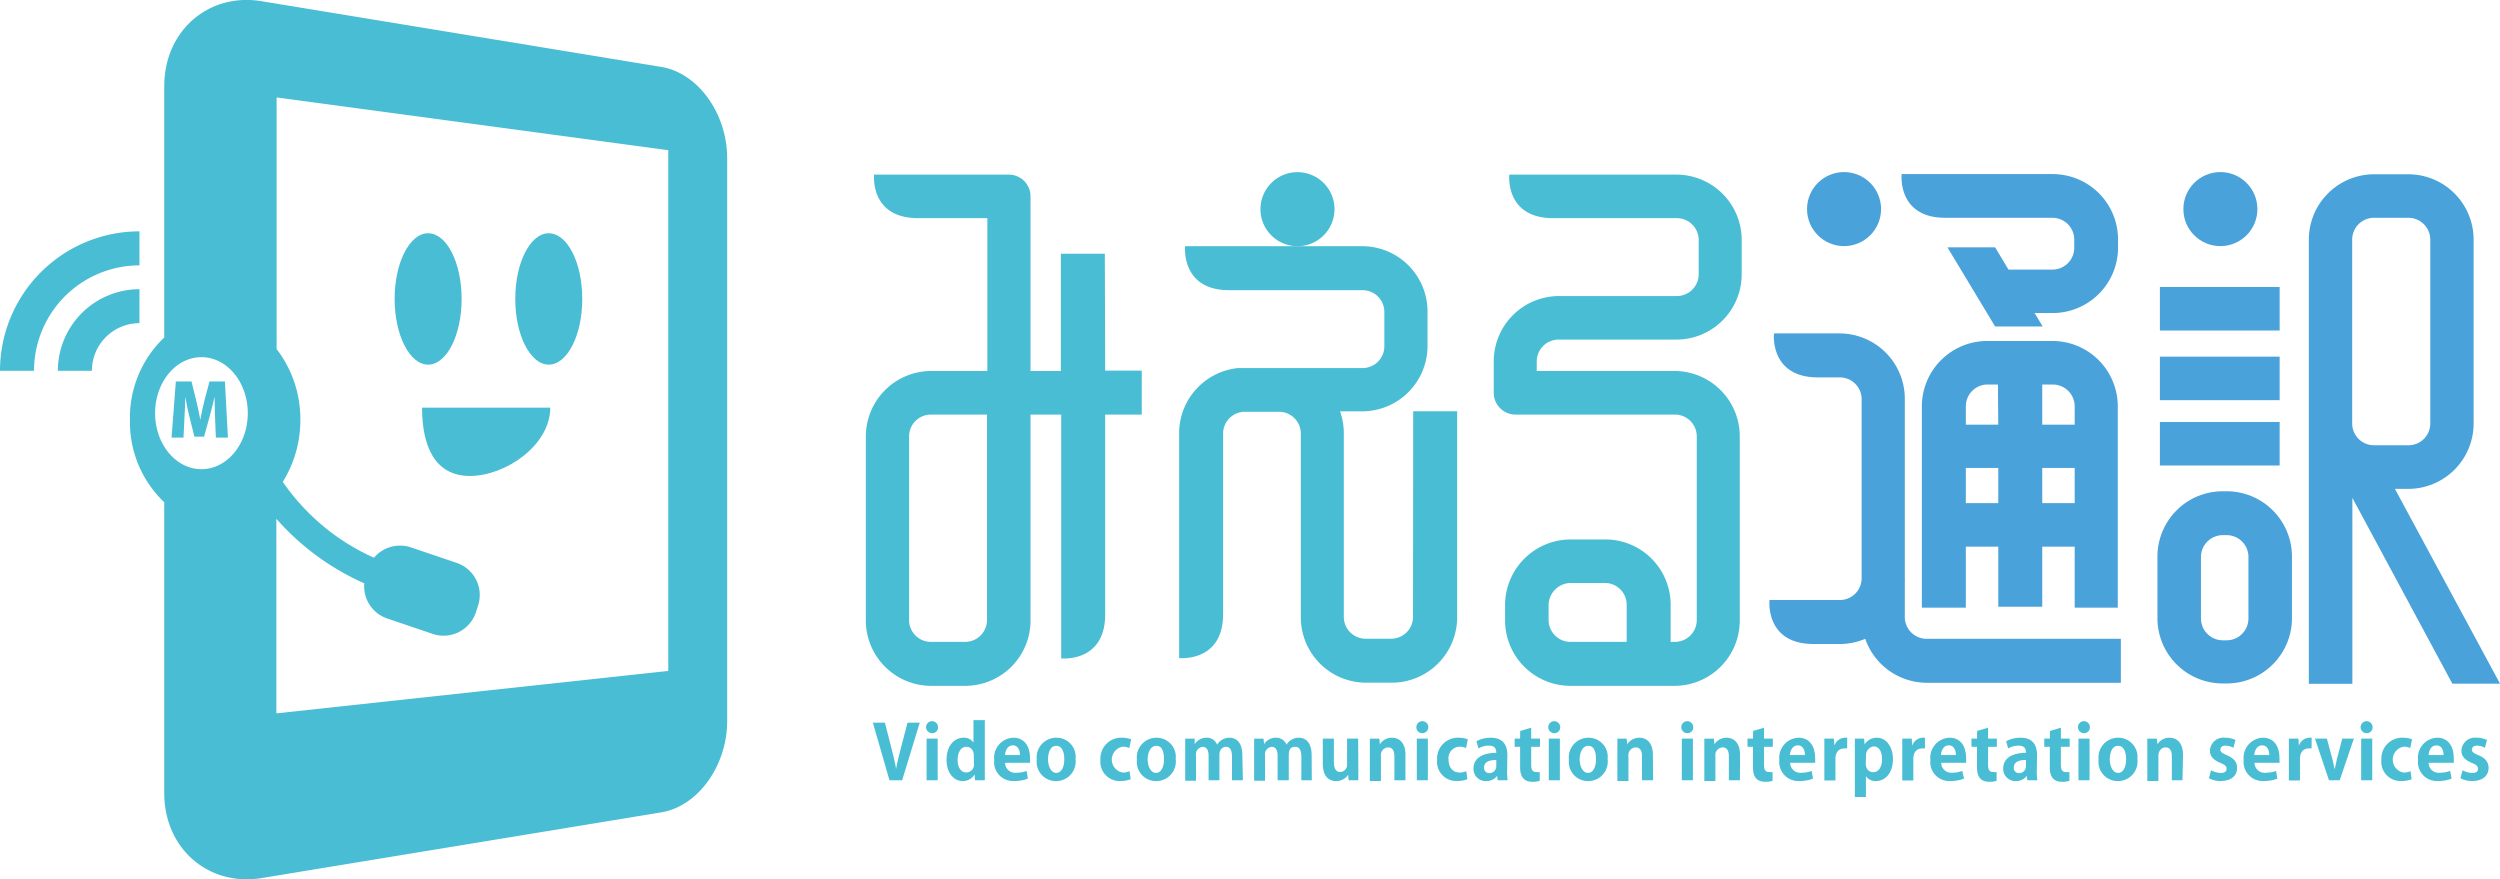 <svg viewBox="0 0 284.32 100" xmlns="http://www.w3.org/2000/svg"><g fill="#49bdd4"><path d="m104.6 82.19-2 6.55h-1.44l-1.89-6.55h1.37l.74 2.9c.2.77.4 1.55.53 2.35.14-.79.34-1.59.54-2.35l.76-2.9z"/><path d="m106 83.38a.68.68 0 1 1 .68-.68.65.65 0 0 1 -.68.68zm.64 5.36h-1.26v-4.74h1.26z"/><path d="m112 87.39v1.35h-1.11l-.06-.67a1.51 1.51 0 0 1 -1.34.76c-1.07 0-1.84-1-1.84-2.42 0-1.62.9-2.51 1.92-2.51a1.26 1.26 0 0 1 1.14.56v-2.56h1.29zm-1.25-1.46c0-.69-.42-1-.84-1-.65 0-1 .66-1 1.49s.36 1.43 1 1.43a.89.89 0 0 0 .86-1z"/><path d="m116.9 88.55a4 4 0 0 1 -1.53.27 2.15 2.15 0 0 1 -2.3-2.39 2.27 2.27 0 0 1 2.17-2.53c1.15 0 1.9.81 1.9 2.35a2.53 2.53 0 0 1 0 .5h-2.83a1.14 1.14 0 0 0 1.29 1.13 3.45 3.45 0 0 0 1.16-.2zm-.9-2.68c0-.49-.19-1.1-.81-1.1s-.86.63-.89 1.1z"/><path d="m122.32 86.33a2.22 2.22 0 0 1 -2.21 2.5 2.18 2.18 0 0 1 -2.2-2.44 2.23 2.23 0 0 1 2.25-2.49 2.17 2.17 0 0 1 2.16 2.43zm-2.19-1.51c-.69 0-.94.82-.94 1.54s.32 1.54.93 1.54.92-.7.92-1.54-.26-1.54-.91-1.54z"/><path d="m128.59 88.62a3 3 0 0 1 -1.15.2 2.18 2.18 0 0 1 -2.29-2.4 2.37 2.37 0 0 1 2.49-2.52 2.92 2.92 0 0 1 1 .18l-.21 1a1.59 1.59 0 0 0 -.74-.16 1.49 1.49 0 0 0 0 2.94 1.76 1.76 0 0 0 .77-.16z"/><path d="m133.71 86.33a2.22 2.22 0 0 1 -2.22 2.5 2.18 2.18 0 0 1 -2.19-2.44 2.23 2.23 0 0 1 2.24-2.49 2.18 2.18 0 0 1 2.17 2.43zm-2.19-1.51c-.7 0-1 .82-1 1.54s.33 1.54.94 1.54.92-.7.92-1.54-.21-1.54-.86-1.54z"/><path d="m141.35 88.74h-1.24v-2.68c0-.68-.18-1.13-.68-1.13-.35 0-.75.27-.75.93v2.88h-1.23v-2.8c0-.56-.18-1-.67-1a.85.85 0 0 0 -.76 1v2.85h-1.23v-3.36c0-.56 0-1 0-1.42h1.08v.63a1.55 1.55 0 0 1 1.34-.74 1.23 1.23 0 0 1 1.21.8 1.62 1.62 0 0 1 1.4-.8c.83 0 1.47.59 1.47 2z"/><path d="m149.19 88.74h-1.19v-2.68c0-.68-.19-1.13-.69-1.13s-.74.27-.74.93v2.88h-1.27v-2.8c0-.56-.18-1-.68-1a.85.85 0 0 0 -.75 1v2.85h-1.24v-3.36c0-.56 0-1 0-1.42h1.07l.06.63a1.54 1.54 0 0 1 1.34-.74 1.24 1.24 0 0 1 1.21.8 1.61 1.61 0 0 1 1.4-.8c.83 0 1.46.59 1.46 2z"/><path d="m154.48 87.29v1.45h-1.1l-.06-.63a1.6 1.6 0 0 1 -1.36.72c-.9 0-1.52-.59-1.52-2v-2.83h1.26v2.64c0 .71.21 1.16.73 1.16a.82.82 0 0 0 .77-.88v-2.92h1.26z"/><path d="m159.84 88.74h-1.26v-2.74c0-.58-.19-1-.72-1a.87.87 0 0 0 -.81 1v2.82h-1.26v-3.39c0-.56 0-1 0-1.42h1.08l.06.64a1.59 1.59 0 0 1 1.37-.75c.87 0 1.54.61 1.54 1.94z"/><path d="m161.76 83.38a.66.66 0 0 1 -.68-.68.68.68 0 1 1 .68.68zm.63 5.36h-1.26v-4.74h1.26z"/><path d="m166.88 88.62a3 3 0 0 1 -1.15.2 2.18 2.18 0 0 1 -2.29-2.4 2.37 2.37 0 0 1 2.49-2.52 2.85 2.85 0 0 1 1 .18l-.2 1a1.59 1.59 0 0 0 -.74-.16 1.3 1.3 0 0 0 -1.25 1.47c0 .93.53 1.47 1.26 1.47a1.68 1.68 0 0 0 .76-.16z"/><path d="m171.4 87.62a7.41 7.41 0 0 0 .06 1.12h-1.13l-.07-.5a1.5 1.5 0 0 1 -1.26.59 1.37 1.37 0 0 1 -1.42-1.42c0-1.22 1.08-1.79 2.59-1.79 0-.46-.16-.82-.85-.82a2.29 2.29 0 0 0 -1.17.32l-.24-.82a3.42 3.42 0 0 1 1.64-.4c1.48 0 1.88.94 1.88 2zm-1.23-1.19c-.68 0-1.39.16-1.39.85a.59.59 0 0 0 .6.65.79.79 0 0 0 .79-.82z"/><path d="m172.89 83.13 1.25-.37v1.24h1v.93h-1v2.07c0 .57.18.8.56.8a1.62 1.62 0 0 0 .41 0v1a2.46 2.46 0 0 1 -.84.11c-1.36 0-1.39-1.18-1.39-1.71v-2.27h-.62v-.93h.62z"/><path d="m176.76 83.38a.68.68 0 1 1 .68-.68.65.65 0 0 1 -.68.68zm.64 5.36h-1.26v-4.74h1.26z"/><path d="m182.83 86.33a2.21 2.21 0 0 1 -2.21 2.5 2.18 2.18 0 0 1 -2.19-2.44 2.23 2.23 0 0 1 2.24-2.49 2.17 2.17 0 0 1 2.16 2.43zm-2.18-1.51c-.7 0-1 .82-1 1.54s.33 1.54.94 1.54.92-.7.92-1.54-.22-1.54-.86-1.54z"/><path d="m188 88.74h-1.26v-2.74c0-.58-.19-1-.73-1a.87.87 0 0 0 -.81 1v2.82h-1.26v-3.39c0-.56 0-1 0-1.42h1.06l.06.64a1.63 1.63 0 0 1 1.38-.75c.86 0 1.54.61 1.54 1.94z"/><path d="m191.89 83.38a.68.68 0 1 1 .68-.68.65.65 0 0 1 -.68.68zm.64 5.36h-1.26v-4.74h1.26z"/><path d="m197.88 88.74h-1.26v-2.74c0-.58-.19-1-.72-1a.87.87 0 0 0 -.81 1v2.82h-1.26v-3.39c0-.56 0-1 0-1.42h1.09l.06.64a1.59 1.59 0 0 1 1.37-.75c.87 0 1.54.61 1.54 1.94z"/><path d="m199.38 83.13 1.24-.37v1.24h1v.93h-1v2.07c0 .57.18.8.56.8a1.62 1.62 0 0 0 .41 0v1a2.52 2.52 0 0 1 -.85.11c-1.36 0-1.38-1.18-1.38-1.71v-2.27h-.62v-.93h.62z"/><path d="m206.19 88.55a4 4 0 0 1 -1.53.27 2.16 2.16 0 0 1 -2.3-2.39 2.28 2.28 0 0 1 2.17-2.53c1.15 0 1.9.81 1.9 2.35a3.73 3.73 0 0 1 0 .5h-2.84a1.15 1.15 0 0 0 1.3 1.13 3.39 3.39 0 0 0 1.15-.2zm-.92-2.68c0-.49-.19-1.1-.81-1.1s-.86.63-.9 1.1z"/><path d="m210.07 85.12a1.67 1.67 0 0 0 -.33 0c-.57 0-1 .38-1 1.19v2.45h-1.26v-3.28c0-.59 0-1.06 0-1.48h1.09l.05.82a1.3 1.3 0 0 1 1.17-.92 1.28 1.28 0 0 1 .29 0z"/><path d="m212.07 84.65a1.59 1.59 0 0 1 1.41-.75c1 0 1.8 1 1.8 2.42 0 1.75-1 2.51-1.95 2.51a1.31 1.31 0 0 1 -1.12-.55v2.36h-1.26v-5.09c0-.62 0-1.12 0-1.55h1.05l.06.65zm.12 2.17c0 .69.42 1 .85 1 .63 0 1-.62 1-1.48s-.33-1.45-.95-1.45a1 1 0 0 0 -.87 1z"/><path d="m218.92 85.12a1.52 1.52 0 0 0 -.32 0c-.57 0-1 .38-1 1.19v2.45h-1.26v-3.28c0-.59 0-1.06 0-1.48h1.08l.05.82a1.3 1.3 0 0 1 1.17-.92 1.14 1.14 0 0 1 .28 0z"/><path d="m223.37 88.55a4.08 4.08 0 0 1 -1.54.27 2.15 2.15 0 0 1 -2.29-2.39 2.27 2.27 0 0 1 2.17-2.53c1.15 0 1.89.81 1.89 2.35a2.58 2.58 0 0 1 0 .5h-2.83a1.14 1.14 0 0 0 1.23 1.13 3.5 3.5 0 0 0 1.16-.2zm-.93-2.68c0-.49-.19-1.1-.81-1.1s-.86.63-.89 1.1z"/><path d="m224.86 83.13 1.24-.37v1.24h1v.93h-1v2.07c0 .57.18.8.56.8a1.62 1.62 0 0 0 .41 0v1a2.52 2.52 0 0 1 -.85.11c-1.36 0-1.38-1.18-1.38-1.71v-2.27h-.63v-.93h.63z"/><path d="m231.64 87.62a6.21 6.21 0 0 0 .07 1.12h-1.14l-.07-.5a1.5 1.5 0 0 1 -1.26.59 1.38 1.38 0 0 1 -1.42-1.42c0-1.22 1.08-1.79 2.59-1.79 0-.46-.16-.82-.85-.82a2.29 2.29 0 0 0 -1.17.32l-.24-.82a3.47 3.47 0 0 1 1.65-.4c1.47 0 1.87.94 1.87 2zm-1.23-1.19c-.68 0-1.38.16-1.38.85a.58.58 0 0 0 .59.65.79.79 0 0 0 .79-.82z"/><path d="m233.14 83.13 1.24-.37v1.24h1v.93h-1v2.07c0 .57.18.8.56.8a1.62 1.62 0 0 0 .41 0v1a2.52 2.52 0 0 1 -.85.11c-1.36 0-1.38-1.18-1.38-1.71v-2.27h-.63v-.93h.63z"/><path d="m237 83.38a.68.68 0 1 1 .68-.68.65.65 0 0 1 -.68.68zm.64 5.36h-1.26v-4.74h1.26z"/><path d="m243.08 86.33a2.22 2.22 0 0 1 -2.22 2.5 2.18 2.18 0 0 1 -2.19-2.44 2.23 2.23 0 0 1 2.24-2.49 2.18 2.18 0 0 1 2.17 2.43zm-2.19-1.51c-.7 0-.95.82-.95 1.54s.33 1.54.94 1.54.92-.7.92-1.54-.27-1.54-.91-1.54z"/><path d="m248.21 88.74h-1.21v-2.74c0-.58-.19-1-.73-1-.34 0-.8.27-.8 1v2.82h-1.26v-3.39c0-.56 0-1 0-1.42h1.09l.06.64a1.59 1.59 0 0 1 1.37-.75c.86 0 1.54.61 1.54 1.94z"/><path d="m254 85.05a1.81 1.81 0 0 0 -.89-.25c-.39 0-.59.19-.59.45s.18.4.72.63c.8.33 1.18.79 1.18 1.45 0 .9-.68 1.49-1.87 1.49a2.72 2.72 0 0 1 -1.33-.31l.24-.91a2.5 2.5 0 0 0 1.1.31c.45 0 .66-.18.66-.47s-.16-.45-.68-.67c-.89-.35-1.21-.86-1.21-1.38a1.55 1.55 0 0 1 1.74-1.49 2.63 2.63 0 0 1 1.17.26z"/><path d="m259 88.55a4 4 0 0 1 -1.53.27 2.16 2.16 0 0 1 -2.3-2.39 2.28 2.28 0 0 1 2.17-2.53c1.15 0 1.9.81 1.9 2.35a3.73 3.73 0 0 1 0 .5h-2.84a1.15 1.15 0 0 0 1.3 1.13 3.44 3.44 0 0 0 1.15-.2zm-.92-2.68c0-.49-.19-1.1-.81-1.1s-.86.63-.9 1.1z"/><path d="m262.89 85.12a1.52 1.52 0 0 0 -.32 0c-.57 0-1 .38-1 1.19v2.45h-1.26v-3.28c0-.59 0-1.06 0-1.48h1.08l.06.82a1.3 1.3 0 0 1 1.17-.92 1.14 1.14 0 0 1 .28 0z"/><path d="m267.7 84-1.61 4.74h-1.22l-1.59-4.74h1.35l.62 2.3q.15.6.27 1.2c.08-.4.16-.79.26-1.2l.6-2.3z"/><path d="m269.15 83.38a.68.68 0 1 1 .68-.68.65.65 0 0 1 -.68.68zm.64 5.36h-1.26v-4.74h1.26z"/><path d="m274.27 88.62a3 3 0 0 1 -1.15.2 2.18 2.18 0 0 1 -2.29-2.4 2.37 2.37 0 0 1 2.49-2.52 2.92 2.92 0 0 1 1 .18l-.21 1a1.59 1.59 0 0 0 -.74-.16 1.49 1.49 0 0 0 0 2.94 1.76 1.76 0 0 0 .77-.16z"/><path d="m278.82 88.55a4 4 0 0 1 -1.53.27 2.15 2.15 0 0 1 -2.29-2.39 2.27 2.27 0 0 1 2.17-2.53c1.14 0 1.89.81 1.89 2.35a3.73 3.73 0 0 1 0 .5h-2.86a1.14 1.14 0 0 0 1.29 1.13 3.5 3.5 0 0 0 1.16-.2zm-.92-2.68c0-.49-.19-1.1-.81-1.1s-.86.63-.89 1.1z"/><path d="m282.6 85.05a1.81 1.81 0 0 0 -.89-.25c-.38 0-.59.19-.59.45s.18.4.73.63c.8.33 1.17.79 1.17 1.45 0 .9-.68 1.49-1.86 1.49a2.76 2.76 0 0 1 -1.34-.31l.24-.91a2.54 2.54 0 0 0 1.1.31c.45 0 .66-.18.66-.47s-.16-.45-.68-.67c-.89-.35-1.21-.86-1.21-1.38a1.55 1.55 0 0 1 1.74-1.49 2.63 2.63 0 0 1 1.17.26z"/><path d="m52.5 34c0 4.13-1.71 7.47-3.81 7.47s-3.81-3.35-3.81-7.47 1.7-7.47 3.81-7.47 3.81 3.34 3.81 7.47z"/><path d="m66.22 34c0 4.13-1.71 7.47-3.81 7.47s-3.81-3.35-3.81-7.47 1.7-7.47 3.81-7.47 3.81 3.34 3.81 7.47z"/><path d="m62.58 46.36c0 4.29-5.1 7.77-9.14 7.77s-5.44-3.48-5.44-7.77z"/><path d="m125.65 28.86h-5v13.33h-3.45v-19.86a2.47 2.47 0 0 0 -2.47-2.47h-15.32s-.52 4.95 5 4.95h7.88v17.38h-6.39a7.45 7.45 0 0 0 -7.43 7.43v20.92a7.44 7.44 0 0 0 7.39 7.46h3.91a7.43 7.43 0 0 0 7.43-7.43v-23.42h3.49v20.73 7s5 .52 5-5v-2-20.73h4.16v-5h-4.16zm-13.4 20.76v20.92a2.49 2.49 0 0 1 -2.48 2.46h-3.91a2.48 2.48 0 0 1 -2.47-2.48v-20.9a2.48 2.48 0 0 1 2.47-2.47h6.39z"/><path d="m160.7 70.16a2.48 2.48 0 0 1 -2.47 2.48h-2.92a2.48 2.48 0 0 1 -2.48-2.48v-20.9a7.51 7.51 0 0 0 -.43-2.48h2.52a7.44 7.44 0 0 0 7.43-7.43v-3.91a7.43 7.43 0 0 0 -7.43-7.44h-20.14s-.52 5 5 5h15.18a2.48 2.48 0 0 1 2.48 2.48v3.91a2.48 2.48 0 0 1 -2.48 2.47h-13.4c-.26 0-.51 0-.77 0a7.45 7.45 0 0 0 -6.69 7.4v25.58s5 .52 5-5v-2-11.54-7a2.48 2.48 0 0 1 2.46-2.47h3.9a2.48 2.48 0 0 1 2.48 2.48v20.9a7.43 7.43 0 0 0 7.43 7.43h2.92a7.44 7.44 0 0 0 7.43-7.43v-23.44h-5z"/><path d="m177.25 38.62h13.4a7.43 7.43 0 0 0 7.43-7.43v-3.9a7.43 7.43 0 0 0 -7.43-7.43h-19s-.53 4.95 5 4.95h14.06a2.49 2.49 0 0 1 2.48 2.48v3.9a2.49 2.49 0 0 1 -2.48 2.48h-13.4a7.43 7.43 0 0 0 -7.43 7.43v3.57a2.48 2.48 0 0 0 2.47 2.48h18.14a2.48 2.48 0 0 1 2.48 2.47v20.92a2.49 2.49 0 0 1 -2.54 2.46h-.43v-4.22a7.43 7.43 0 0 0 -7.43-7.43h-3.91a7.47 7.47 0 0 0 -7.49 7.43v1.76a7.44 7.44 0 0 0 7.43 7.46h11.83a7.43 7.43 0 0 0 7.43-7.43v-20.95a7.44 7.44 0 0 0 -7.43-7.43h-15.66v-1.09a2.49 2.49 0 0 1 2.48-2.48zm7.75 34.38h-6.4a2.49 2.49 0 0 1 -2.48-2.48v-1.74a2.54 2.54 0 0 1 2.53-2.48h3.91a2.48 2.48 0 0 1 2.44 2.48z"/><path d="m147.56 28a4.21 4.21 0 1 0 -4.21-4.21 4.21 4.21 0 0 0 4.21 4.21z"/></g><path d="m240.85 69.11v-22.9a7.43 7.43 0 0 0 -7.43-7.43h-7.42a7.44 7.44 0 0 0 -7.43 7.43v22.9h5v-6.94h3.69v6.83h5v-6.83h3.69v6.94zm-13.59-11.89h-3.69v-4h3.69zm0-8.92h-3.69v-2.09a2.48 2.48 0 0 1 2.43-2.48h1.22zm5-4.57h1.21a2.49 2.49 0 0 1 2.48 2.48v2.09h-3.69zm0 13.49v-4h3.69v4z" fill="#49a2da"/><path d="m216.63 70.2v-3.91a4.53 4.53 0 0 0 0-.52v-20.42a7.43 7.43 0 0 0 -7.43-7.43h-7.45s-.53 5 5 5h2.49a2.48 2.48 0 0 1 2.48 2.48v20.37a2.48 2.48 0 0 1 -2.48 2.47h-8s-.53 5 5 5h3a7.35 7.35 0 0 0 2.89-.59 7.43 7.43 0 0 0 7 5h22.07v-5h-22.09a2.48 2.48 0 0 1 -2.48-2.45z" fill="#49a2da"/><circle cx="209.72" cy="23.78" fill="#49a2da" r="4.21"/><circle cx="252.52" cy="23.78" fill="#49a2da" r="4.21"/><path d="m253.23 55.87h-.44a7.43 7.43 0 0 0 -7.43 7.43v7a7.43 7.43 0 0 0 7.43 7.43h.44a7.43 7.43 0 0 0 7.43-7.43v-7a7.43 7.43 0 0 0 -7.43-7.43zm2.48 14.47a2.48 2.48 0 0 1 -2.48 2.48h-.44a2.49 2.49 0 0 1 -2.48-2.48v-7a2.49 2.49 0 0 1 2.48-2.48h.44a2.48 2.48 0 0 1 2.48 2.48z" fill="#49a2da"/><path d="m245.64 32.64h13.62v4.95h-13.62z" fill="#49a2da"/><path d="m245.64 40.56h13.62v4.95h-13.62z" fill="#49a2da"/><path d="m245.64 47.99h13.62v4.95h-13.62z" fill="#49a2da"/><path d="m221.23 24.77h12.19a2.48 2.48 0 0 1 2.48 2.48v.94a2.48 2.48 0 0 1 -2.48 2.47h-5l-1.52-2.53h-5.42l5.42 9h5.41l-.92-1.53h2.06a7.44 7.44 0 0 0 7.43-7.43v-.94a7.43 7.43 0 0 0 -7.43-7.43h-17.18s-.53 4.97 4.96 4.97z" fill="#49a2da"/><path d="m272.37 55.6h1.52a7.44 7.44 0 0 0 7.43-7.43v-20.92a7.43 7.43 0 0 0 -7.43-7.43h-3.89a7.43 7.43 0 0 0 -7.42 7.43v50.52h4.95v-21.15l11.37 21.13h5.42zm-4.86-7.43v-20.92a2.48 2.48 0 0 1 2.49-2.48h3.91a2.49 2.49 0 0 1 2.48 2.48v20.92a2.48 2.48 0 0 1 -2.48 2.47h-3.91a2.48 2.48 0 0 1 -2.49-2.47z" fill="#49a2da"/><path d="m31.43 39.65a13.06 13.06 0 0 1 2.7 8.1 13.28 13.28 0 0 1 -2 7 25 25 0 0 0 10.37 8.66 3.89 3.89 0 0 1 4.2-1.18l5.19 1.77a3.86 3.86 0 0 1 2.42 4.9l-.24.74a3.87 3.87 0 0 1 -4.91 2.42l-5.16-1.72a3.86 3.86 0 0 1 -2.61-4 28.85 28.85 0 0 1 -10-7.34v22.13l44.61-4.83v-59.17l-44.54-6z" fill="none"/><path d="m75.2 7.61-45.44-7.47c-6-1-11.08 3.32-11.08 9.67v28.57a12.57 12.57 0 0 0 -3.9 9.37 12.57 12.57 0 0 0 3.9 9.37v33.07c0 6.35 5.06 10.66 11.08 9.67l45.44-7.47c4.2-.69 7.5-5.33 7.5-10.38v-64.01c0-5.07-3.3-9.7-7.5-10.39zm-52.29 45.75c-2.91 0-5.27-2.85-5.27-6.37s2.36-6.37 5.27-6.37 5.27 2.85 5.27 6.37-2.36 6.37-5.27 6.37zm53.09 22.94-44.57 4.83v-22.13a28.85 28.85 0 0 0 10 7.34 3.86 3.86 0 0 0 2.61 4l5.16 1.75a3.87 3.87 0 0 0 4.91-2.42l.24-.74a3.86 3.86 0 0 0 -2.46-4.93l-5.16-1.75a3.89 3.89 0 0 0 -4.2 1.18 25 25 0 0 1 -10.37-8.63 13.28 13.28 0 0 0 2-7 13.06 13.06 0 0 0 -2.7-8.1v-28.62l44.54 6z" fill="#49bdd4"/><path d="m10.45 42.17h-3.87a9.29 9.29 0 0 1 9.28-9.28v3.86a5.42 5.42 0 0 0 -5.41 5.42z" fill="#49bdd4"/><path d="m3.87 42.17h-3.87a15.87 15.87 0 0 1 15.86-15.86v3.87a12 12 0 0 0 -11.99 11.99z" fill="#49bdd4"/><path d="m25.92 49.77h-1.37l-.09-2.28c0-.68-.06-1.53-.06-2.37-.17.77-.39 1.64-.56 2.25l-.63 2.29h-1.1l-.57-2.28c-.16-.61-.34-1.47-.47-2.26 0 .79-.06 1.69-.09 2.38l-.11 2.27h-1.36l.49-6.39h1.78l.51 2.07c.18.76.36 1.54.49 2.29.13-.74.31-1.55.5-2.3l.55-2.06h1.75z" fill="#49bdd4"/></svg>